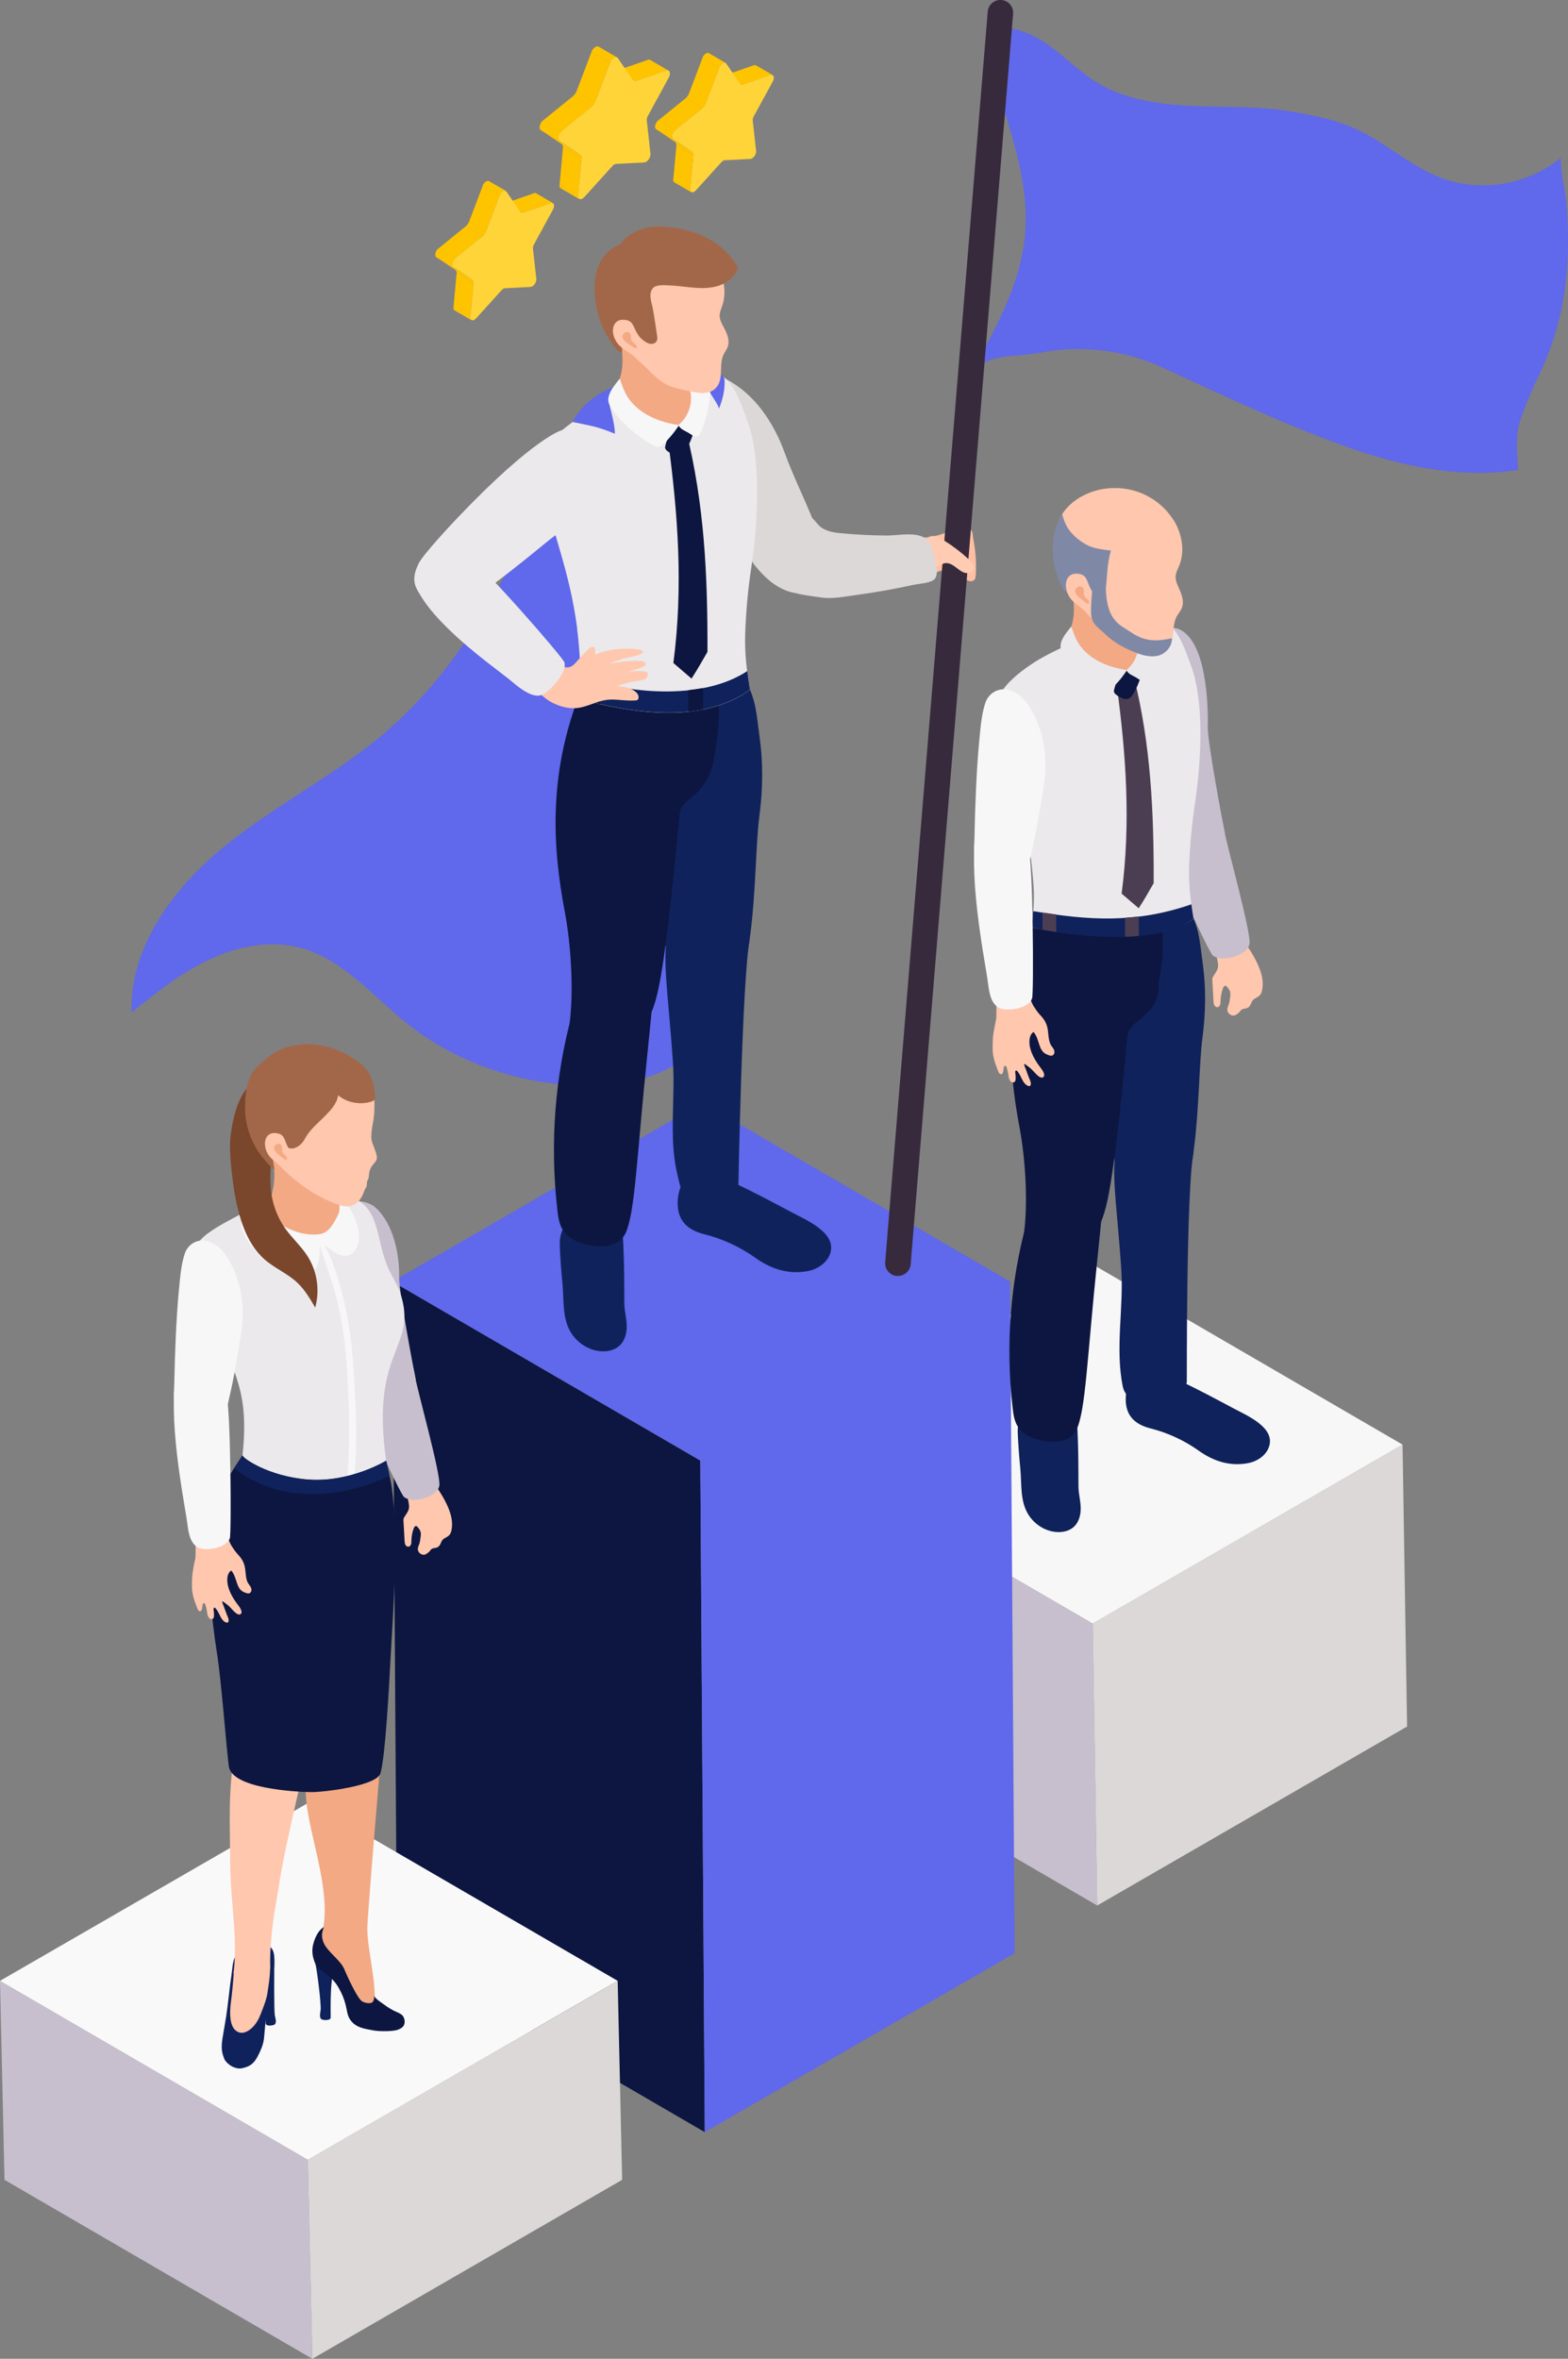 <svg xmlns="http://www.w3.org/2000/svg" xmlns:xlink="http://www.w3.org/1999/xlink" id="Capa_2" data-name="Capa 2" viewBox="0 0 262.11 394.18"><rect x="0" y="0" width="262.11" height="394.18" fill="#808080" stroke="none"/><defs><style> .cls-1 { clip-path: url(#clippath-4); } .cls-1, .cls-2, .cls-3, .cls-4, .cls-5, .cls-6, .cls-7, .cls-8, .cls-9, .cls-10, .cls-11, .cls-12, .cls-13, .cls-14, .cls-15, .cls-16, .cls-17, .cls-18, .cls-19, .cls-20, .cls-21, .cls-22, .cls-23, .cls-24, .cls-25 { fill: none; } .cls-26 { fill: #dcd8d8; } .cls-27 { fill: #f3a984; } .cls-2 { clip-path: url(#clippath-2); } .cls-28 { fill: #ffc7ad; } .cls-3 { clip-path: url(#clippath-6); } .cls-4 { clip-path: url(#clippath-9); } .cls-29 { fill: #372a3c; } .cls-5 { clip-path: url(#clippath-12); } .cls-30 { fill: #ebe9eb; } .cls-6 { clip-path: url(#clippath-13); } .cls-7 { clip-path: url(#clippath-21); } .cls-8 { clip-path: url(#clippath-7); } .cls-9 { clip-path: url(#clippath-18); } .cls-10 { clip-path: url(#clippath-10); } .cls-31 { fill: #ffd438; } .cls-32 { fill: #ffbfa2; } .cls-33 { fill: #ffcbb2; } .cls-11 { clip-path: url(#clippath-22); } .cls-12 { clip-path: url(#clippath-5); } .cls-34 { fill: #10225b; } .cls-35 { fill: #7a472d; } .cls-13 { isolation: isolate; } .cls-36 { fill: #f9f9f9; } .cls-37 { fill: #0c1640; } .cls-14 { clip-path: url(#clippath-16); } .cls-15 { clip-path: url(#clippath-15); } .cls-16 { clip-path: url(#clippath-3); } .cls-17 { clip-path: url(#clippath-11); } .cls-38 { fill: #a26749; } .cls-18 { clip-path: url(#clippath-19); } .cls-19 { clip-path: url(#clippath-20); } .cls-20 { clip-path: url(#clippath-23); } .cls-21 { clip-path: url(#clippath-17); } .cls-22 { clip-path: url(#clippath); } .cls-39 { fill: #f7f7f7; } .cls-40 { fill: #ffc400; } .cls-23 { clip-path: url(#clippath-1); } .cls-24 { clip-path: url(#clippath-8); } .cls-25 { clip-path: url(#clippath-14); } .cls-41 { fill: #4c3e52; } .cls-42 { fill: #7f89a6; } .cls-43 { fill: #c7bfcd; } .cls-44 { fill: #6068eb; } </style><clipPath id="clippath"><path class="cls-40" d="m129.16,12.56l-2.82-1.64c-.09-.05-.21-.06-.35-.01l2.82,1.64c.14-.05.26-.04.35.01Z"></path></clipPath><clipPath id="clippath-1"><path class="cls-40" d="m112.74,30.47l2.82,1.64c-.14-.08-.22-.26-.19-.52l-2.82-1.64c-.02.27.06.45.19.52Z"></path></clipPath><clipPath id="clippath-2"><path class="cls-40" d="m121.03,12.49l2.82,1.64c.09.05.21.06.35.01l-2.82-1.64c-.13.05-.25.04-.35-.02Z"></path></clipPath><clipPath id="clippath-3"><path class="cls-40" d="m115.72,25.38l-2.82-1.64c.13.09.2.28.18.51l2.82,1.64c.02-.24-.04-.43-.18-.51Z"></path></clipPath><clipPath id="clippath-4"><path class="cls-40" d="m117.95,17.37l-2.82-1.64c-.1.25-.26.49-.45.64l2.82,1.64c.19-.16.36-.39.45-.64Z"></path></clipPath><clipPath id="clippath-5"><path class="cls-40" d="m121.31,10.54l-2.82-1.64c-.13-.08-.3-.05-.48.05l2.82,1.64c.17-.1.35-.13.48-.05Z"></path></clipPath><clipPath id="clippath-6"><path class="cls-40" d="m120.83,10.59l-2.82-1.64c-.23.13-.46.4-.59.73l2.82,1.64c.13-.34.36-.6.59-.73Z"></path></clipPath><clipPath id="clippath-7"><path class="cls-40" d="m112.88,21.75l-2.82-1.64c-.52.42-.72,1.26-.36,1.49l2.82,1.64c-.36-.24-.16-1.08.36-1.49Z"></path></clipPath><clipPath id="clippath-8"><path class="cls-40" d="m111.75,11.82l-3.09-1.8c-.1-.06-.23-.07-.38-.01l3.09,1.8c.15-.05.28-.04.38.01Z"></path></clipPath><clipPath id="clippath-9"><path class="cls-40" d="m93.75,31.46l3.09,1.8c-.15-.09-.24-.28-.21-.57l-3.09-1.8c-.03.29.06.49.21.58Z"></path></clipPath><clipPath id="clippath-10"><path class="cls-40" d="m102.84,11.75l3.09,1.8c.1.06.23.07.38.02l-3.09-1.8c-.15.05-.28.04-.38-.02Z"></path></clipPath><clipPath id="clippath-11"><path class="cls-40" d="m97.01,25.88l-3.09-1.8c.15.1.22.3.19.56l3.09,1.8c.02-.26-.05-.47-.19-.56Z"></path></clipPath><clipPath id="clippath-12"><path class="cls-40" d="m99.45,17.1l-3.09-1.8c-.11.28-.29.53-.5.7l3.09,1.8c.21-.17.39-.43.5-.7Z"></path></clipPath><clipPath id="clippath-13"><path class="cls-40" d="m103.14,9.61l-3.09-1.8c-.14-.08-.33-.06-.52.05l3.09,1.8c.19-.11.38-.14.53-.05Z"></path></clipPath><clipPath id="clippath-14"><path class="cls-40" d="m102.62,9.66l-3.09-1.8c-.25.15-.5.43-.64.8l3.09,1.8c.14-.37.39-.66.64-.8Z"></path></clipPath><clipPath id="clippath-15"><path class="cls-40" d="m93.9,21.9l-3.09-1.8c-.56.46-.79,1.38-.39,1.64l3.09,1.8c-.39-.26-.17-1.18.39-1.64Z"></path></clipPath><clipPath id="clippath-16"><path class="cls-40" d="m92.42,33.95l-2.82-1.64c-.09-.05-.21-.06-.35-.01l2.82,1.64c.14-.05.26-.04.35.01Z"></path></clipPath><clipPath id="clippath-17"><path class="cls-40" d="m76,51.86l2.82,1.64c-.14-.08-.22-.26-.19-.52l-2.82-1.64c-.02.27.06.44.19.52Z"></path></clipPath><clipPath id="clippath-18"><path class="cls-40" d="m84.29,33.88l2.82,1.64c.09.05.21.06.35.01l-2.82-1.64c-.13.05-.25.04-.35-.01Z"></path></clipPath><clipPath id="clippath-19"><path class="cls-40" d="m78.98,46.77l-2.82-1.64c.13.09.2.28.18.51l2.82,1.64c.02-.24-.04-.42-.18-.51Z"></path></clipPath><clipPath id="clippath-20"><path class="cls-40" d="m81.2,38.76l-2.82-1.64c-.1.25-.26.49-.45.64l2.82,1.64c.19-.16.36-.39.45-.64Z"></path></clipPath><clipPath id="clippath-21"><path class="cls-40" d="m84.57,31.93l-2.82-1.64c-.13-.08-.3-.05-.48.05l2.82,1.64c.17-.1.35-.13.48-.05Z"></path></clipPath><clipPath id="clippath-22"><path class="cls-40" d="m84.09,31.98l-2.82-1.64c-.23.13-.46.4-.59.73l2.82,1.64c.13-.34.36-.6.59-.73Z"></path></clipPath><clipPath id="clippath-23"><path class="cls-40" d="m76.14,43.14l-2.82-1.64c-.52.42-.72,1.26-.36,1.49l2.82,1.64c-.36-.24-.16-1.08.36-1.49Z"></path></clipPath></defs><g id="Capa_1-2" data-name="Capa 1"><g><g class="cls-13"><polygon class="cls-43" points="131.2 241.41 131.96 288.52 183.41 318.43 182.66 271.31 131.2 241.41"></polygon><polygon class="cls-26" points="182.66 271.31 183.41 318.43 235.21 288.52 234.45 241.41 182.66 271.31"></polygon><polygon class="cls-39" points="131.2 241.41 182.66 271.31 234.45 241.41 183 211.5 131.2 241.41"></polygon></g><g class="cls-13"><g><polygon class="cls-37" points="65.6 214.16 66.35 326.4 117.81 356.3 117.06 244.07 65.6 214.16"></polygon><polygon class="cls-44" points="117.06 244.07 117.81 356.3 169.61 326.4 168.85 214.16 117.06 244.07"></polygon><polygon class="cls-44" points="65.6 214.16 117.06 244.07 168.85 214.16 117.4 184.26 65.6 214.16"></polygon></g></g><g class="cls-13"><polygon class="cls-43" points="0 331.02 .75 364.27 52.21 394.18 51.46 360.92 0 331.02"></polygon><polygon class="cls-26" points="51.46 360.92 52.21 394.18 104 364.27 103.25 331.02 51.46 360.92"></polygon><polygon class="cls-36" points="0 331.02 51.46 360.92 103.25 331.02 51.79 301.12 0 331.02"></polygon></g><g><path class="cls-34" d="m43.25,330.33c.98,2.07,1.11,7.71,1.18,7.89.16.41,1.1.28,1.38.15.55-.25.2-1.15.13-1.57-.16-1.03-.09-7.98-.09-9.31,0-.74-1.86.1-3,0-1.12-.1.35,1.32.46,2.41l-.06.42Z"></path><path class="cls-28" d="m70.71,246.78c.23-.02.45,0,.64.09.25.11.45.3.65.49.85.84,1.59,2,2.17,3.04.87,1.56,1.65,3.41,1.32,5.22-.06.33-.16.67-.39.92-.25.27-.61.4-.91.6-.53.36-.44,1.01-.98,1.38-.22.15-.5.15-.76.21-.29.06-.43.21-.58.44-.13.2-.36.33-.56.48-.58.43-1.43-.05-1.46-.75-.02-.37.18-.68.28-1.02.1-.32.12-.71.18-1.04.06-.35.07-.72-.08-1.05-.11-.23-.34-.53-.52-.7-.22-.21-.45.05-.54.28-.25.67-.39,1.38-.4,2.1,0,.2,0,.41-.06.6-.06.19-.22.37-.42.4-.22.03-.43-.13-.53-.33-.1-.2-.11-.43-.13-.65-.04-.68-.07-1.36-.11-2.05-.02-.34-.04-.68-.06-1.02-.02-.31-.07-.56.09-.84.42-.71.91-1.14.82-2.05-.06-.61-.27-1.2-.28-1.82-.01-.68.24-1.36.68-1.88.4-.46,1.22-.99,1.94-1.05Z"></path><path class="cls-43" d="m58.17,229.78c-.48-1.4,1.3-2.09,1.32-3.59.03-1.52.58-2.82,1.39-4.22.37-.63.87-1.32,1.62-1.49.69-.15,1.33.18,1.86.55,3.17,2.18,4.42,5.55,5.05,9.14.43,2.43,4.35,16.42,4.03,18.12-.23,1.26-1.94,1.98-3.01,2.21-.89.19-2.09.26-2.88-.32-.72-.54-8.29-17.2-9.38-20.39Z"></path><path class="cls-43" d="m60.45,226.88c-1.32-1.57-1.68-4.31-2.12-6.04-.62-2.43-4.24-19.32-5.38-21.57-1.12-2.2,2.79,2.67,5.05,1.81,1.63-.62,3.68-.36,4.94.87,2.9,2.81,3.85,7.76,3.78,11.52-.04,2.38,2.47,15.63,2.76,17,.25,1.18-3.09-4.26-4-3.47-.86.75-2.03,1.24-3.15,1.01-.79-.16-1.4-.57-1.88-1.14Z"></path><path class="cls-27" d="m41.5,202.17c2.45-1.12,3.35-1.73,5.92-2.31.42-.09,1.82.43,2.24.35,3.13-.66,6.47-.51,9.37.76.03.01.06.03.1.05v19.23h-18.43l.79-18.08Z"></path><path class="cls-27" d="m44.85,202.96s11.47,5.77,10.92-.6c-.77-8.88-1.33-9.87-5.31-11.01-1.09-.31-1.52-1.23-2.65-1.19-4.12.16-2.39,2.31-2.14,3.87.74,4.62-.89,6.48-.82,8.93Z"></path><path class="cls-27" d="m41.94,202.01c2.45-1.12,2.9-1.57,5.48-2.15.42-.09,1.82.43,2.24.35,3.13-.66,6.47-.51,9.37.76.03.01.06.03.1.05v19.23h-18.43l1.24-18.24Z"></path><path class="cls-39" d="m44.14,205.08c-.77-.61-2.64-2.91-2.64-2.91.73-.33,1.31-.61,1.84-.87,1.39,2.27,5.77,5.49,10.03,4.95,1.99-.25,2.65-2.4,4.39-5.7.43.14.86.24,1.27.43.03.01.06.03.1.05,0,0-2.2,4.33-3.44,5.57-3.16,3.16-9.27.31-11.56-1.5Z"></path><path class="cls-30" d="m55.2,199.53c.05,0,.1,0,.16,0-.46-.14-.72-.02-.16,0Z"></path><path class="cls-30" d="m32,211.05c-.02.35-.03.72,0,1.1.04,1.07.32,2.09.56,3.12.28,1.22.86,2.32,1.52,3.38.7,1.12,1.26,2.25,1.95,3.38.7,1.14,1.06,2.29,1.61,3.49,1.23,2.69,2.34,5.48,2.83,8.42.4,2.36.4,4.75.26,7.12-.07,1.13-.26,2.29-.2,3.4.01.31-.06.87,0,1.13.09.41.29.56.67.85,2.05,1.6,4.48,2.52,7,2.96,2.71.45,5.64.26,8.25-.18.78-.13,1.51-.28,2.21-.44,3.11-.73,5.44-1.67,5.83-1.96.57-.44.32-.31-.16-4.46-1.99-17.03,5.52-17.34,2.59-26.25-.5-1.52-1.52-2.96-2.15-4.48-2.33-5.58-.86-11.8-9.41-12.1.53.16,1.32.67,1.39,2.1.18,3.59-1.23,4.72-2.8,5.87-.41.32-.86.56-1.35.72-3.93,1.33-9.33-.83-11.11-6.05-2.24,1.35-4.66,2.39-6.76,3.95-1.8,1.33-2.6,2.9-2.74,4.94Z"></path><path class="cls-39" d="m59.03,227.77c-.24-3.47-.71-6.92-1.52-10.31-.82-3.43-1.84-7.15-3.72-10.18-.16-.26-.58-.09-.5.21.92,3.35,2.27,6.55,3.09,9.94.87,3.62,1.36,7.3,1.59,11.02.44,7.23.65,14.62-.24,21.81-.07.6.97.75,1.07.14,1.16-7.36.74-15.22.23-22.64Z"></path><path class="cls-39" d="m56.83,200.84c.05,1.52-.51,3.62-1.34,4.9-.4.61-1.74,1.15-2.42,1.42.38.41,2.61,1.97,3.11,2.25.88.48,1.74.71,2.61.11,1.17-.81,2.02-3.35,0-7.03-.23-.41-.49-.8-.83-1.12-.16-.15-.32-.29-.53-.39-.05-.02-.61-.19-.61-.14Z"></path><path class="cls-39" d="m42.37,202.14c-.11-.01-.2.02-.26.1-.02.51.78-.53,1.14-.29,1.21.8,1.97,3.16,4.06,4.41,3.02,1.8,5.82.78,6.09.67.11,1.42.21,4.59-.99,5.2-2.85,1.43-7.49-.72-9.18-2.58-.91-1-1.55-1.73-2.17-2.92-.36-.7-.85-1.49-.72-2.31.05-.32.64-1.86,1.15-2.24l.88-.03Z"></path><path class="cls-34" d="m37.42,343.9c.12.3.29.57.52.79.55.54,1.19.9,1.97.97.49.04.95-.12,1.41-.29.85-.32,1.36-.97,1.77-1.76.49-.95.88-1.82,1.03-2.88.07-.48.34-4.36.56-5.04.2-.63,1.2-5.75,1.18-7.62,0-1.1.1-2.23-.94-2.93-.35-.24-1.84-.22-2.26-.26-.46-.04.2,1.76-.25,1.84-.29.05-.69-2.84-.95-2.69-.65.39-1.43,2.2-1.96,2.73-.67.66-.65,2.47-.89,3.86-.12.66-.55,4.78-.79,6.26-.17,1.08-.41,2.44-.59,3.52-.23,1.38-.27,2.34.2,3.48Z"></path><path class="cls-27" d="m63.9,290.87l-12.66,2.34c-.24,3.27-.24,6.47.07,8.72.87,6.21,4.07,14.67,2.58,20.91-.33,1.38,2.94,1.89,3.87,2.49.35.23.59.67.8,1.01,1.01,1.65,1.77,3.46,2.6,5.21.31.66.6,1.37,1.01,1.98.66.99.44-.77.42-1.22-.07-1.32-.31-2.64-.49-3.96-.28-1.97-.65-3.95-.7-5.94-.05-1.66,2.37-30.22,2.51-31.53Z"></path><path class="cls-34" d="m55.9,328.96c-.86,2.22-.57,8.08-.63,8.27-.13.44-1.12.37-1.42.26-.59-.22-.29-1.18-.25-1.62.09-1.08-.6-6.69-.91-7.86-.2-.75-.41-1.42.76-1.61,1.16-.18,2.41.98,2.37,2.13l.09.43Z"></path><path class="cls-37" d="m61.91,332.33c.25.55.52,1.18.95,1.62.43.44.99.76,1.48,1.13.5.38,1.05.7,1.6.98.44.22.94.36,1.3.71.36.35.5,1.07.33,1.54-.17.48-.64.72-1.09.89-.72.26-2.94.32-4.2.08-1.42-.27-2.83-.45-3.73-1.75-.52-.76-.54-1.58-.76-2.45-.26-1.05-.65-1.97-1.19-2.91-.36-.62-.78-1.18-1.31-1.66-.62-.56-1.36-1.01-1.97-1.58-.55-.51-.76-1.04-.95-1.75-.21-.78-.2-1.56,0-2.34.34-1.31,1.14-2.9,2.61-3.12,1.19-.18,2.38,1.1,3.17,1.84.97.91,1.52,2.03,1.9,3.29.47,1.55.61,3.22,1.43,4.66.17.3.25.61.45.82Z"></path><path class="cls-27" d="m61.55,313.18c-.05.95-.48,11.24-.09,12.99.14.63.39,3.74.57,4.54.19.83.92,3.13.25,3.86-.29.31-1.28.2-1.8-.16-.81-.57-2.55-4.41-2.93-5.34-.62-1.53-2.93-2.97-3.5-4.54-.38-1.04-.24-1.6.13-2.63.18-.5.33-.77.54-1.25.49-1.14.25-5.81.14-6.45-.11-.68,6.72-1.87,6.67-1Z"></path><path class="cls-28" d="m52.91,284.12c-1.41,10.14-4.93,21.78-6.44,31.91-.41,2.77-1.32,6.43-1.32,12.63,0,2.02-3.05,5.92-4.28,5.05-.85-.6-1.9-3.25-1.79-4.28.67-6.27-.61-11.61-.61-18.69,0-6.04-.66-16.18,2.16-21.53.57-1.09,1.34-.65,2.57-.79l9.71-4.29Z"></path><path class="cls-28" d="m39.88,329.26c-.11.71-.8-.52-.8.19,0,.8-.35,4.26-.47,5.05-.14.97-.21,2.24-.02,3.22.17.85.52,1.61,1.34,1.9.95.34,2.03-.45,2.64-1.23.66-.84.89-1.5,1.27-2.49.34-.89.7-1.81.85-2.75.28-1.84.64-3.9.36-5.76-.03-.19-.68-2.6-.81-2.5-.31.23-.58.52-.86.8-1.09,1.07-2.19,2.15-3.28,3.22-.41.41-.13-.26-.23.35Z"></path><path class="cls-37" d="m64.55,244.1s.8,3.47.92,4.33c1.2,8.58.29,20.05-.18,28.63-.22,4.09-.86,16.53-1.7,19.29-.64,2.12-9.65,3.17-11.66,3.13-2.5-.05-13.25-.57-13.69-4.36-.56-4.81-1.23-14.14-1.98-18.92-.83-5.27-1.82-14.35-1.28-19.7.59-5.88,2.61-8.86,5.57-13.3-.19.36,4.31,3.57,11.02,4.06,7,.51,12.99-3.16,12.99-3.16Z"></path><path class="cls-34" d="m65.12,246.62c-.26-1.21-.56-2.53-.56-2.53,0,0-5.99,3.67-12.99,3.16-6.71-.49-11.21-3.7-11.02-4.06-.51.76-.98,1.48-1.43,2.17,7.38,5.82,17.66,5.27,26.01,1.26Z"></path><path class="cls-35" d="m38.45,192.2c-.02-.89.01-1.78.13-2.66.24-1.88.93-5.84,2.94-7.92.99.1,1.14,3.03,2.11,3.23.92.19,1.73.81,2.55,1.24.51.26,1.36.52,1.59,1.11.43,1.11-1.1,2.97-1.55,3.97-1,2.2-1.1,4.71-.97,7.08.13,2.53.99,5.03,2.47,7.1,1.15,1.6,2.65,2.93,3.71,4.6,1.59,2.51,2.06,5.7,1.26,8.56-.86-1.48-1.74-2.98-2.98-4.15-1.64-1.55-3.81-2.42-5.5-3.91-1.59-1.39-2.69-3.27-3.45-5.23-1.24-3.2-1.74-6.61-2.09-9.99-.1-1-.19-2.01-.21-3.01Z"></path><path class="cls-28" d="m49.29,197.17c-.33-.28-.66-.56-.98-.86-1.1-1.02-2.35-2.2-3.12-3.49-2.46-4.14-2.6-9.7.86-13.33,2.46-2.57,6.38-3.65,9.81-2.69.93.26,1.81.65,2.67,1.09.74.38,1.48.8,2.05,1.41.37.4.66.87.92,1.35.47.86.72,1.71.99,2.65.15.52.1,1.06.1,1.59,0,.94-.07,1.85-.25,2.78-.15.76-.26,1.53-.27,2.3-.02.78.37,1.45.61,2.18.15.45.42,1.14.28,1.59-.15.49-.68.88-.92,1.33-.26.48-.34.84-.37,1.39-.01.36-.13.59-.27.9-.12.27-.05.46-.09.73-.05.32-.29.59-.4.88-.13.33-.23.65-.41.97-1.02,1.84-2.51,1.97-4.35,1.25-2.49-.97-4.82-2.34-6.86-4.04Z"></path><path class="cls-38" d="m40.98,184.59c.16-5.23,1.7-6.12,3.68-7.8,1.92-1.62,4.51-2.36,7.01-2.3,2.56.07,5.06.93,7.22,2.27.09.05.17.11.26.16,1.12.72,2.11,1.55,2.71,2.77.53,1.08.75,2.17.86,3.35.02.24.04.49-.09.69-.13.2-.37.3-.59.37-1.83.57-4.07.18-5.52-1.08-.16,1.31-1.12,2.37-2.04,3.32-.96,1-2.15,1.97-2.97,3.09-.55.75-.75,1.51-1.58,2.07-.76.51-1.29.55-2.1.18-.73-.33-1.48-.89-2.29-.39-.74.46-.46,1.43-.28,2.13.04.13.32,1.12-.08,1.13-.41,0-4.4-3.68-4.2-9.97Z"></path><path class="cls-38" d="m40.98,184.59c.1-3.06.66-4.64,1.51-5.76,0,0,2.39.91,4.52,2.41,1.99,1.4,4.19,3.94,4.19,3.94-.17.77.25,1.53.42,2.3.14.6-.14.3-.31.88l-2.28,2.01-1.11,1.36s-.06-.02-.09-.04c-.73-.33-1.48-.89-2.29-.39-.74.46-.16,1.76.02,2.46.04.13.33,1.65.33,1.65-.41,0-5.11-4.53-4.91-10.82Z"></path><path class="cls-28" d="m45.98,189.34c-1.78-.11-2.23,2.1-1,3.81.36.5.99.94,1.46,1.33,3.21,2.71,4-.24,2.98-1.16-2.37-2.14-1.2-3.84-3.44-3.98Z"></path><path class="cls-27" d="m47.14,193.39c-.21-.19-2.24-1.38-.86-2.2.38-.23.81.11.87.51.03.21-.03.43,0,.64.02.12.07.24.14.35.18.29.8.57.68,1-.11.38-.71-.19-.83-.3Z"></path><path class="cls-39" d="m31.19,208.84c.76-1.3,2.3-1.88,3.83-1.34,1.45.51,2.5,1.78,3.28,3.11,2.12,3.62,2.67,8.07,2.02,12.15-.59,3.71-1.2,7.45-2.06,11.11-.09.4-.16.85-.33,1.22-1.65,3.54-5.14,3.48-7.18,1.84-.89-.72-1.45-1.4-1.61-2.5-.17-1.14-.01-2.4,0-3.54.05-2.49.13-4.97.24-7.46.13-2.74.29-5.48.56-8.2.19-1.91.34-3.95.96-5.78.07-.21.17-.42.27-.6Z"></path><path class="cls-28" d="m33.38,269.25s.03,0,.05,0c.28.01.33-.37.37-.59.04-.19,0-.53.16-.68.34-.32.42.43.49.63.06.17.08.35.12.52.04.19.07.33.08.52,0,.15.08.31.13.44.11.27.32.54.64.48.46-.08.33-.65.35-.98.01-.19-.18-.82.03-.93.19-.1.59.6.66.72.29.5.48,1.12.93,1.51.28.25.81.5.83-.08.01-.39-.2-.7-.33-1.05-.17-.44-.33-.89-.49-1.34-.04-.11-.33-.74-.24-.8.06-.04.25.11.29.14.33.23.65.47.94.75.23.22.42.48.65.7.25.24.87.86,1.23.48.34-.36-.22-1.15-.45-1.44-.47-.6-.87-1.2-1.21-1.89-.43-.89-.72-1.85-.58-2.83.05-.39.27-.89.64-1.07.49.59.67,1.28.93,2.06.21.63.49,1.24,1.13,1.52.31.13.78.39,1.09.13.29-.24.25-.66.09-.96-.16-.3-.42-.54-.55-.86-.12-.3-.2-.61-.24-.94-.08-.58-.1-1.2-.24-1.76-.14-.57-.44-1.1-.81-1.55-.14-.17-.28-.31-.42-.47-.33-.38-.62-.79-.89-1.22-.77-1.19-.91-2.86-1.47-4.19-.51-1.2-1.67-.61-2.61-.11-.8.43-2.13,1.48-2.05,2.25.11,1.11.07,3.84.03,4.03-.15.63-.27,1.27-.38,1.91-.11.65-.18,1.23-.18,1.91,0,.54-.04,1.1.03,1.65.1.77.33,1.58.63,2.3.11.26.27,1.02.62,1.1Z"></path><path class="cls-39" d="m32.93,258.51c-1.4-.96-1.47-3-1.72-4.63-.59-3.83-3.26-17.54-1.64-24.57.39-1.69,3.43.16,5.34.27,1.3.07,2.3,2.05,2.9,3.39.75,1.66.9,23.24.61,24.08-.63,1.8-4.41,2.21-5.49,1.47Z"></path></g><g><path class="cls-28" d="m206.05,156.18c.24-.02.46,0,.66.09.26.12.47.31.67.5.88.87,1.65,2.08,2.25,3.16.9,1.62,1.71,3.54,1.37,5.42-.06.35-.17.7-.4.96-.26.28-.63.41-.94.63-.55.37-.46,1.05-1.02,1.43-.23.15-.52.16-.78.22-.3.07-.44.22-.6.46-.14.21-.38.34-.58.49-.6.45-1.49-.05-1.52-.78-.02-.39.19-.7.29-1.06.1-.33.13-.74.18-1.08.06-.36.07-.75-.08-1.08-.11-.24-.35-.55-.54-.73-.23-.22-.47.05-.56.29-.26.7-.4,1.43-.42,2.18,0,.21,0,.42-.07.62-.07.2-.22.38-.43.41-.23.03-.45-.13-.55-.34-.1-.21-.12-.44-.13-.68-.04-.71-.08-1.42-.12-2.12-.02-.35-.04-.71-.06-1.06-.02-.33-.08-.59.09-.87.44-.74.94-1.19.85-2.13-.06-.63-.28-1.25-.29-1.88-.01-.71.24-1.41.71-1.95.41-.47,1.27-1.02,2.02-1.09Z"></path><path class="cls-43" d="m193.02,138.52c-.49-1.45,1.35-2.16,1.37-3.73.03-1.58.6-2.93,1.44-4.39.38-.66.9-1.37,1.68-1.54.71-.16,1.38.19,1.93.57,3.29,2.27,4.58,5.76,5.24,9.49.44,2.52,4.51,17.05,4.19,18.81-.24,1.31-2.01,2.06-3.13,2.29-.92.2-2.17.27-2.99-.33-.75-.56-8.61-17.86-9.73-21.17Z"></path><path class="cls-43" d="m195.39,135.52c-1.37-1.63-1.74-4.47-2.2-6.27-.65-2.52-4.4-20.05-5.58-22.39-1.16-2.29-.62-.32,1.72-1.21,1.69-.64,6.27-1.25,7.91-.44,4.44,2.18,4.73,12.49,4.66,16.4-.04,2.47,2.56,16.23,2.86,17.65.26,1.22-3.21-4.42-4.15-3.6-.89.78-2.11,1.29-3.27,1.05-.82-.16-1.45-.6-1.95-1.19Z"></path><g><path class="cls-34" d="m179.74,234.19c.52,4.71.53,9.46.54,14.2,0,1.44.49,2.79.35,4.25-.09.93-.43,1.87-1.11,2.5-.69.64-1.67.9-2.61.89-1.92-.02-3.77-1.11-4.86-2.7-1.61-2.34-1.23-5.31-1.5-7.98-.19-1.92-.33-3.84-.42-5.77-.11-2.44.76-3.54,2.54-5.07,1.37-1.18,2.67-3.08,4.23-3.93.75-.41,1.83-.04,2.44.5.67.6,1.03,1.5,1.1,2.4l-.7.71Z"></path><path class="cls-34" d="m192.57,228.77c1.47.24,3.03,1.21,4.35,1.83,3.15,1.48,6.22,3.12,9.29,4.76,2.17,1.16,7.02,3.18,5.92,6.41-.5,1.49-2.01,2.47-3.56,2.75-3.08.55-5.77-.37-8.21-2.11-2.42-1.72-5.16-2.98-8.04-3.71-2.47-.62-4.06-1.99-4.14-4.65-.08-2.59,1.29-5.8,4.39-5.29Z"></path><path class="cls-34" d="m201,173.46c-1.07,7.99-.06,31.31-7.84,29.24-2.44-.65-6.67-4.95-7.05-10.26-.2-2.87-.05-6.94-.2-9.81-.32-5.93-6.08-25.01,6.01-28.67,1.82-.55,4.62-4.14,6.16-2.87.32.26,1.32,1.51,2.07,4.23.43,1.55.66,3.92.94,5.99.48,3.56.5,7.72-.09,12.14Z"></path><path class="cls-34" d="m198.39,230.96c-.74,4.31-9.82,5.09-10.7.76-1.32-6.45.18-13.17-.26-19.7-.57-8.49-1.47-14.51-1.09-18.43.15-1.62,2.19.11,3.1-1.23,2.21-3.26,10.32-1.26,10.04.37-1.21,6.98-1.07,38.16-1.09,38.23Z"></path><path class="cls-37" d="m184.67,196.57c-.05,1.81-.24,3.61-.4,5.41-.26,2.91-.56,5.82-.86,8.72-1.69,16.3-1.92,24.64-3.37,28.02-1.19,2.79-4.92,2.46-7.31,1.6-1.05-.38-2.03-1.03-2.62-1.97-.57-.92-.72-2.04-.84-3.11-1.18-10.45-.41-20.8,2.34-30.94.65-2.38,1.45-4.83,2.87-6.87.51-.73,3.32,4.31,4.1,3.88.84-.46-1.01-1.93-.06-1.83,1.8.19,3.51,1.09,4.68,2.46l1.46-5.37Z"></path><path class="cls-37" d="m172.67,154.51s.74-.95.76-.94c2.61,1.42,5.88,1.18,8.99,1.64,6.73.99,7.21,2.2,11.75-.64.75,4.69-.51,9.02-.5,10.06.05,5.34-4.91,5.64-5.19,8.45-.64,6.5-1.84,19.35-3.02,25.79-.46,2.5-.99,5.06-2.4,7.18-1.64,2.47-4.4,3.74-7.34,3.39-.76-.09-1.52-.35-2.07-.88-1.28-1.23-2.68-.95-2.45-2.71.65-5.12.19-12.35-.77-17.43-1.95-10.26-2.54-21.47,2.23-33.91Z"></path><path class="cls-30" d="m172.83,149.14c-.08-1.71-.23-3.43-.44-5.13l.02.02c-.28-2.18-.68-4.35-1.17-6.48-.87-3.8-1.87-6.84-2.91-10.6-.58-2.1-1.84-5.28-2.02-6.78-.4-3.46,1.6-6.12,6.08-9.16,3.02-2.05,9.06-4.74,14.97-6.59,8.27-2.59,9.43.43,11.81,7.03,2.22,6.14,1.57,16.27.58,22.81-.52,3.46-.85,6.96-.97,10.46-.1,3.02.24,5.88.74,8.84-7.23,5.13-26.57,1.63-27.04,1.43.17-1.92.41-3.91.34-5.84Z"></path><path class="cls-34" d="m172.73,152.26c-.06.67-.19,2.06-.25,2.72.47.2,19.33,4.28,27.04-1.43-.14-.81-.26-1.62-.37-2.43-9.27,3.22-17.18,2.7-26.43,1.14Z"></path><path class="cls-41" d="m174.26,152.5v2.86c.63.12,1.41.26,2.3.39v-2.93c-.76-.1-1.52-.21-2.3-.33Z"></path><path class="cls-41" d="m188.07,153.37v3.18c.77-.02,1.54-.08,2.3-.15v-3.26c-.77.09-1.54.17-2.3.22Z"></path><path class="cls-41" d="m187.5,149.34c.9.76,1.96,1.68,2.85,2.44,1.28-2.01,1.32-2.18,2.5-4.19.04-11.97-.48-23.18-3.34-34.64-1.11.79-1.66,1.18-2.78,1.97,1.45,10.96,2.35,22.37.76,34.42Z"></path><path class="cls-37" d="m190.71,112.68s.02.1.02.17c0,.34-.22.76-.33,1.08-.25.68-.56,1.35-.93,1.97-.2.34-.45.69-.82.85-.41.17-.89.05-1.28-.17-.44-.25-1.26-.62-1.16-1.18.09-.48.26-.97.42-1.44.32-.95.77-2.13,1.64-2.71.99-.65,1.69.33,2.21,1.06.11.15.2.25.23.38Z"></path><path class="cls-27" d="m178.21,107.83c-.21,6.68,12.32,6.79,12.14.51-.25-8.75-.78-9.76-4.91-11.12-1.13-.37-2.31-.66-3.51-.68-4.35-.08-2.67,2.13-2.5,3.67.49,4.57-1.14,5.21-1.22,7.61Z"></path><path class="cls-30" d="m188.3,111.95c.22.71,1.17.96,1.79,1.38.27.18.75.54,1.11.46.36-.08.58-.56.7-.85.89-2.15,1.39-4.51,1.41-6.84,0-.74-.11-1.56-.69-2.09-.52-.47-1.42-.57-2.05-.29-.68.3-.85,1.65-.61,2.27.88,2.24-.12,4.81-1.66,5.95Z"></path><path class="cls-30" d="m188.4,111.98s-1.09,1.72-2.42,2.9c-.33.29-.59.65-1.03.51-2.15-.69-6.68-4.49-7.58-6.9-.33-.87.3-1.95.8-2.63.09-.12.78-1.06.91-1.15.09.14.56,1.86,1.31,2.97,1.74,2.57,4.92,3.87,8.01,4.29Z"></path></g><g><path class="cls-28" d="m196.15,86.84c.94,1.51,1.5,3.25,1.48,5.09,0,.79-.14,1.59-.41,2.34-.25.71-.7,1.38-.71,2.16,0,.91.65,1.93.94,2.78.27.77.42,1.64.11,2.4-.18.44-.49.8-.74,1.2-1.2,1.89-.07,4.68-2.16,6.04-.52.34-1.14.4-1.76.44-.77.04-4.27-.94-5.62-1.53-1.49-.66-2.95-2.36-4.03-3.58-.84-.96-2.26-2.19-2.8-3.34-.16-.35.23-.42-.13-.59-.22-.11-.48-1.5-.72-1.52-.29-.03-.68-.35-.92-.51-.47-.31-.69.82-.85.28-.66-2.3-1.49-4.65-1.39-7.07.09-2.22.04-4.13,1.47-6.02,1.07-1.42,2.61-2.45,4.27-3.09,2.54-.97,5.42-1.02,7.99-.14,2.44.83,4.6,2.52,5.96,4.68Z"></path><path class="cls-42" d="m180.1,90.01c1.55,1.24,2.59,1.69,5.6,1.99-.61,2.07-.6,4.05-.83,6.15-.14,1.25-.83,2.72-2.18,1.29-.32-.33-.56-.73-.86-1.07-.3-.34-.68-.65-1.14-.74-.53-.1-1.03.22-1.26.69-.14.28-.06.33.03.59.08.25-.1.55-.38.55-.27,0-.51-.22-.71-.38-.76-.63-1.22-1.7-1.55-2.61-.59-1.62-.87-3.33-.85-5.05.01-1.11.15-2.19.52-3.25.28-.81.69-1.52,1.08-2.28.41,1.96,1.41,3.22,2.52,4.1Z"></path></g><path class="cls-28" d="m180,95.87c-1.92-.13-2.41,2.26-1.09,4.1.38.54,1.07,1.02,1.57,1.44,3.45,2.94,4.31-.24,3.22-1.24-2.54-2.32-1.28-4.15-3.7-4.31Z"></path><path class="cls-27" d="m181.16,100.43c-.22-.2-2.41-1.5-.92-2.38.41-.24.87.12.94.56.03.23-.04.46,0,.69.02.13.08.26.15.38.19.32.86.62.73,1.08-.12.41-.76-.21-.89-.33Z"></path><path class="cls-42" d="m189,105.62c2.56,1.78,4.64,1.5,6.9,1.04.05,1.41-1.1,2.7-2.49,2.95-1.39.25-2.8-.21-4.1-.76-1.62-.69-3.19-1.56-4.45-2.78-1.26-1.23-2.33-1.67-2.47-3.42-.07-.91.14-5.64.75-6.35,1.06-1.23,1.72.08,1.71,1.14-.09,6.37,2.39,6.96,4.16,8.19Z"></path><path class="cls-39" d="m165.02,116.79c.79-1.35,2.39-1.95,3.98-1.39,1.51.53,2.59,1.85,3.4,3.23,2.2,3.76,2.77,8.38,2.1,12.61-.61,3.85-1.25,7.73-2.13,11.53-.1.41-.17.88-.35,1.27-1.71,3.68-5.34,3.61-7.45,1.91-.93-.75-1.5-1.45-1.67-2.6-.17-1.18-.01-2.49,0-3.68.05-2.58.13-5.16.25-7.74.13-2.84.3-5.69.58-8.52.2-1.98.35-4.1,1-6,.08-.22.17-.43.28-.63Z"></path><path class="cls-28" d="m167.29,179.5s.03,0,.05,0c.29.01.34-.39.39-.62.04-.2,0-.55.16-.7.36-.33.44.44.51.66.06.18.08.36.12.54.04.2.07.34.08.54.01.15.08.32.14.46.12.28.33.56.67.5.48-.09.34-.68.37-1.02.02-.19-.18-.85.03-.96.2-.11.61.62.68.75.3.52.5,1.16.97,1.57.3.26.84.52.86-.09.01-.4-.2-.73-.34-1.09-.18-.46-.34-.93-.51-1.39-.04-.11-.34-.77-.25-.83.07-.05.26.11.3.14.34.24.67.49.97.78.24.23.44.49.68.72.25.25.9.9,1.27.5.36-.38-.23-1.19-.46-1.49-.49-.63-.91-1.25-1.26-1.96-.45-.92-.75-1.92-.6-2.94.06-.41.28-.92.66-1.11.51.61.69,1.33.96,2.14.22.65.51,1.28,1.17,1.57.32.14.81.4,1.13.14.3-.25.26-.68.09-1-.17-.31-.44-.56-.57-.9-.13-.32-.2-.63-.25-.97-.09-.6-.1-1.24-.25-1.83-.15-.6-.46-1.14-.84-1.61-.14-.17-.29-.33-.44-.49-.35-.39-.64-.82-.93-1.26-.8-1.24-.94-2.97-1.52-4.35-.52-1.24-1.74-.63-2.71-.11-.83.45-2.21,1.54-2.13,2.34.12,1.15.07,3.99.03,4.18-.15.66-.28,1.32-.39,1.99-.12.68-.19,1.28-.19,1.98,0,.57-.04,1.15.03,1.71.1.8.34,1.64.65,2.38.11.27.28,1.06.64,1.14Z"></path><path class="cls-39" d="m166.83,168.34c-1.46-.99-1.52-3.11-1.78-4.81-.61-3.98-3.38-18.21-1.7-25.5.4-1.75,3.56.17,5.54.28,1.35.07,2.38,2.13,3.01,3.52.78,1.73.93,24.12.63,24.99-.65,1.87-4.57,2.29-5.7,1.52Z"></path></g><g><g><g><path class="cls-44" d="m64.63,122.2c-8.36,7.21-18.42,12.21-27,19.15-8.58,6.95-15.95,16.82-15.65,27.86,4.07-3.27,8.19-6.57,12.91-8.81,4.72-2.24,10.16-3.36,15.22-2.04,7.19,1.88,12.21,8.12,18.02,12.74,7.93,6.3,17.96,9.8,28.08,10.28,7.47.35,15.58-1.19,20.65-6.69,6.02-6.53,6.01-16.63,3.84-25.24-2.18-8.61-6.15-16.82-6.9-25.67-1.28-15.08,6.91-29.36,8.21-44.44.4-4.68-.07-9.9-3.41-13.21-2.74-2.71-6.95-3.53-10.75-2.92-5.8.94-10.63,3.37-12.83,8.69-2.55,6.16-4.89,12.39-7.74,18.42-5.59,11.84-12.64,23.23-22.65,31.86Z"></path><path class="cls-32" d="m157.34,89.28c.93-.29,1.86-.64,2.82-.79.56-.09,1.23-.31,1.8-.13.75.23.6,1.04.73,1.67.4,2.01.54,4.06.42,6.11-.02.25-.04.51-.19.71-.25.33-.76.35-1.14.17-.38-.17-.67-.49-.98-.75-1.2-1-2.86-1.29-4.27-.62-.69.33-1.32.77-2.03,1.05-.71.28-1.55.37-2.21-.02-1.49-.87-1.46-3.98-.83-5.36.26-.56.67-1.07,1.24-1.31.55-.23,1.17-.19,1.76-.19,1.02,0,1.96-.25,2.88-.54Z"></path><path class="cls-44" d="m189.47,16.35c3.7,1.01,7.66,1.31,11.52,1.42,4.43.12,8.89.03,13.29.64,3.91.54,8.34,1.4,11.97,2.97,5.04,2.17,9.21,6.19,14.31,8.22,6.74,2.67,14.78,1.38,20.4-3.28-.41.34.76,6.27.83,7.1.89,10.11.07,19.39-4.24,28.66-1.31,2.68-2.46,5.34-3.41,8.16-.91,2.7-.49,5.46-.38,8.3-9.64,1.5-19.51-.61-28.7-3.89-10.54-3.76-20.73-8.62-30.83-13.27-6.39-2.94-13.64-3.76-20.48-2.42-4.17.82-8.63-.13-11.54,3.64,1.14-1.47,1.92-3.51,2.8-5.18,1.03-1.93,2.02-3.88,2.9-5.89,1.74-3.95,3.09-8.12,3.45-12.45.46-5.45-.66-10.91-2.14-16.17-1-3.53-2.17-7.01-3.17-10.54-.41-1.44-1.28-3.37-1.04-4.88.11-.68.41-2.84,1.06-3.13.32-.15,2.51.34,2.97.41,2.31.36,4.46,1.5,6.35,2.85,2.68,1.92,5.01,4.33,7.81,6.07,1.95,1.21,4.07,2.06,6.28,2.67Z"></path><path class="cls-29" d="m150.1,213.23c-.06,0-.12,0-.18,0-1.17-.1-2.04-1.12-1.95-2.29L165.11,1.95c.1-1.17,1.11-2.04,2.29-1.95,1.17.1,2.04,1.12,1.95,2.29l-17.12,208.98c-.09,1.11-1.02,1.95-2.12,1.95Z"></path><path class="cls-33" d="m157.97,90.42c1.41.89,2.74,1.91,3.96,3.04.27.25.54.51.7.84.16.33.2.74,0,1.05-.21.33-.64.46-1.03.43-.7-.06-1.27-.56-1.83-.99-.56-.43-1.26-.83-1.94-.65-.32.09-.6.3-.91.43-1.14.49-2.59-.3-2.96-1.48-.33-1.06.18-2.45,1.03-3.16.95-.79,2.06-.08,2.98.5Z"></path><path class="cls-26" d="m154.6,97.43c-.69.13-1.43.2-1.88.3-3.17.7-6.37,1.26-9.58,1.7-1.9.25-3.96.7-5.84.42-2.08-.31-4.05-.5-6.03-1.27-1.99-.77-3.44-2.12-4.88-3.84-.65-.78-1.31-1.76-1.15-2.82.16-1.12,1.24-1.74,1.73-2.65.53-.99,1.35-1.73,2.37-2.21,1.17-.55,2.47-.75,3.74-.95.71-.11,1.47-.21,2.12.09.78.35,1.21,1.18,1.85,1.75.98.86,2.36,1.05,3.65,1.17,2.51.23,5.04.36,7.56.37,1.89.01,4.77-.67,6.44.48.86.6,1.16,1.72,1.39,2.74.22.98.95,3.22.13,4.07-.33.34-.95.52-1.61.65Z"></path><path class="cls-26" d="m126.84,94.92c-2.7-4.19-5.13-10.27-8.9-17.26-1.01-1.88-1.74-3.96-2.1-6.1-.36-2.16.07-4.11.82-6.26.34-.97.85-2.04,1.85-2.43.91-.36,1.88-.01,2.69.4,4.92,2.45,8.17,7.42,9.96,12.37,1.67,4.61,3.99,8.95,5.62,13.59.31.88.7,1.81.82,2.75.56,4.49-2.03,7.77-5.33,6.98-1.61-.39-3.97-1.76-5.44-4.03Z"></path><path class="cls-34" d="m103.79,202.58c.55,5.02.56,10.07.57,15.12,0,1.53.52,2.97.38,4.52-.09.99-.45,1.99-1.18,2.66-.74.68-1.78.95-2.78.94-2.05-.02-4.01-1.18-5.17-2.87-1.71-2.49-1.3-5.65-1.59-8.5-.21-2.04-.35-4.09-.44-6.14-.11-2.59.81-3.77,2.7-5.39,1.45-1.25,2.84-3.28,4.51-4.18.8-.43,1.95-.04,2.6.53.72.64,1.1,1.6,1.17,2.56l-.75.75Z"></path><path class="cls-34" d="m117.95,195.65c1.57.26,3.22,1.29,4.63,1.95,3.35,1.58,6.62,3.32,9.89,5.06,2.31,1.23,7.47,3.38,6.3,6.83-.54,1.58-2.14,2.63-3.78,2.93-3.28.59-6.14-.39-8.74-2.24-2.58-1.83-5.5-3.18-8.56-3.94-2.63-.66-4.32-2.12-4.41-4.94-.08-2.76,1.37-6.17,4.67-5.63Z"></path><path class="cls-34" d="m126.93,136.46c-1.14,8.5-.06,33.32-8.34,31.11-2.6-.69-7.1-5.26-7.5-10.92-.22-3.05-.05-7.39-.22-10.44-.34-6.31-6.47-26.61,6.39-30.51,1.93-.59,4.92-4.4,6.56-3.05.34.28,1.4,1.61,2.2,4.5.46,1.65.7,4.17,1,6.38.52,3.79.54,8.22-.09,12.91Z"></path><path class="cls-34" d="m123.43,198.05c-.31,1.79-1.42,3.76-7.53,3.52-1.66-.07-2.59-4.9-2.86-6.19-1.15-5.57-.17-12.18-.55-17.87-.61-9.03-1.56-15.45-1.16-19.61.16-1.72,2.33.12,3.3-1.31,2.35-3.47,10.98-1.34,10.68.39-1.29,7.43-1.87,41-1.88,41.08Z"></path><path class="cls-37" d="m109.55,161.06c-.05,1.92-.25,3.85-.42,5.76-.28,3.1-.59,6.19-.91,9.28-1.8,17.35-2.04,26.23-3.58,29.82-1.27,2.96-5.23,2.62-7.78,1.7-1.12-.4-2.16-1.09-2.79-2.1-.61-.98-.77-2.17-.9-3.31-1.26-11.12-.44-22.14,2.5-32.93.69-2.53,1.54-5.14,3.06-7.31.54-.77,3.53,4.58,4.36,4.13.9-.49-1.08-2.05-.07-1.95,1.91.2,3.73,1.16,4.98,2.62l1.55-5.71Z"></path><path class="cls-37" d="m96.78,116.3s.79-1.01.81-1c2.77,1.51,6.25,1.25,9.57,1.74,7.16,1.06,7.68,2.35,12.5-.68,1.26,1.24-.15,9.65-.37,10.73-1.3,6.39-5.39,5.97-5.68,8.96-.68,6.92-1.96,20.6-3.21,27.44-.49,2.66-1.05,5.39-2.55,7.64-1.74,2.63-4.68,3.98-7.81,3.6-.8-.1-1.61-.38-2.2-.94-1.36-1.31-2.85-1.01-2.61-2.88.69-5.45.21-13.15-.82-18.55-2.08-10.92-2.7-22.85,2.37-36.08Z"></path><path class="cls-27" d="m96.48,105.11l.02.02c.23,1.8.38,3.62.45,5.44-.09-1.83-.24-3.65-.47-5.46Z"></path><path class="cls-27" d="m96.95,110.58c.05,1.11.08,2.22.08,3.33-.02-.01-.04-.02-.06-.03.03-1.1.02-2.2-.02-3.3Z"></path><path class="cls-30" d="m96.95,110.58c-.09-1.83-.24-3.65-.47-5.46l.02.02c-.3-2.32-.72-4.63-1.24-6.9-.93-4.04-1.99-7.28-3.1-11.28-.62-2.23-1.96-5.62-2.15-7.21-.42-3.68,1.7-6.52,6.47-9.74,3.22-2.18,9.65-5.05,15.93-7.01,8.8-2.76,10.04.45,12.57,7.48,2.36,6.54,1.67,17.31.62,24.27-.56,3.69-.9,7.4-1.03,11.13-.11,3.21.25,6.26.79,9.41-7.7,5.46-18.21,4.07-27,1.94-.55-.1-1.07-.26-1.57-.47.18-2.05.23-4.1.15-6.16Z"></path><path class="cls-44" d="m102.78,72.48c.08-1.62-1.33-6.33-1.33-6.33,0,0-.24.7-.44.64-.16-.04-.32.02-.47.09-.86.38-4.8,3.64-4.8,3.64,0,0,3.02.61,3.68.79,1.15.31,2.28.71,3.37,1.18Z"></path><path class="cls-44" d="m120.17,68.32c.56-1.35,1-2.99.96-4.61,0-.44-.1-.77-.48-1.02-.47-.3-1.91-.82-2.39-.45-.47.37-1.25.68-1.03,1.13.34.69,3.11,4.52,2.93,4.94Z"></path><path class="cls-34" d="m124.91,112.14c.13,1.04.28,2.08.45,3.13-7.7,5.46-18.21,4.07-27,1.94-.55-.1-1.07-.26-1.57-.47.11-1.24.15-2.48.17-3.72,7.35,2.81,20.28,4.21,27.94-.87Z"></path><path class="cls-37" d="m100.33,114.08v3.58c-.66-.15-1.31-.3-1.96-.45-.17-.03-.33-.11-.5-.15v-3.73c.78.27,1.59.52,2.46.75Z"></path><path class="cls-37" d="m117.52,114.98v3.58c-.81.16-1.63.28-2.46.36v-3.59c.83-.09,1.65-.2,2.46-.35Z"></path><path class="cls-37" d="m112.57,110.8c.96.81,2.09,1.79,3.03,2.6,1.36-2.14,1.4-2.32,2.66-4.46.04-12.73-.51-24.67-3.55-36.86-1.18.84-1.77,1.25-2.96,2.09,1.54,11.66,2.5,23.8.81,36.63Z"></path><path class="cls-37" d="m115.98,71.78c.01.05.02.11.02.18-.01.36-.23.81-.35,1.14-.26.73-.6,1.43-.99,2.1-.22.37-.48.74-.87.9-.44.18-.95.05-1.37-.19-.47-.27-1.34-.66-1.23-1.25.09-.52.28-1.04.45-1.53.35-1.01.82-2.27,1.75-2.89,1.05-.7,1.8.35,2.35,1.13.12.16.21.26.25.41Z"></path><path class="cls-27" d="m102.68,66.62c-.23,7.11,13.11,7.23,12.92.54-.27-9.32-.83-10.38-5.22-11.83-1.2-.4-2.46-.7-3.73-.72-4.63-.09-2.84,2.27-2.66,3.91.52,4.87-1.22,5.54-1.3,8.1Z"></path><path class="cls-27" d="m102.68,66.62c.08-2.56,1.81-3.23,1.3-8.1-.17-1.64-1.97-3.99,2.66-3.91,1.27.02,2.53.33,3.73.72,4.33,1.42,4.94,2.49,5.21,11.45-3.69-.35-6.95-4.42-10.71-2.01-1,.75-1.68,1.72-2.14,2.79-.04-.3-.06-.61-.05-.94Z"></path><path class="cls-27" d="m104.88,64.78c3.76-2.42,7.02,1.65,10.71,2.01,0,.13,0,.25.01.38.18,6.37-11.94,6.56-12.86.4.47-1.07,1.14-2.03,2.14-2.79Z"></path><path class="cls-39" d="m113.41,71c.24.76,1.24,1.02,1.9,1.47.29.19.8.57,1.18.49.38-.08.61-.59.75-.91.94-2.29,1.48-4.79,1.51-7.28,0-.79-.12-1.67-.74-2.22-.55-.5-1.51-.6-2.19-.31-.73.32-.91,1.75-.65,2.42.93,2.38-.13,5.12-1.76,6.34Z"></path><path class="cls-39" d="m113.52,71.04s-1.16,1.83-2.57,3.09c-.35.31-.63.7-1.1.54-2.29-.73-7.11-4.78-8.07-7.34-.35-.92.32-2.07.85-2.8.09-.13.83-1.13.97-1.23.09.14.59,1.98,1.4,3.17,1.85,2.73,5.24,4.12,8.52,4.57Z"></path></g><g><path class="cls-28" d="m119.31,43.54c1.02,1.41,1.68,3.07,1.78,4.88.04.78-.03,1.56-.24,2.31-.2.71-.59,1.4-.55,2.15.05.89.76,1.84,1.1,2.66.31.74.52,1.58.27,2.34-.14.44-.42.81-.64,1.22-1.05,1.92.24,4.57-1.71,6.04-.49.37-1.09.47-1.69.54-.75.09-4.23-.63-5.59-1.13-1.5-.55-3.04-2.11-4.17-3.24-.89-.88-2.35-1.99-2.95-3.08-.18-.33.2-.42-.16-.57-.22-.09-.57-1.43-.81-1.44-.28-.01-.68-.3-.93-.44-.48-.27-.62.85-.81.33-.79-2.2-1.76-4.44-1.82-6.82-.06-2.18-.23-4.04,1.04-5.97.96-1.46,2.39-2.57,3.97-3.3,2.42-1.11,5.23-1.35,7.8-.66,2.44.65,4.66,2.15,6.13,4.18Z"></path><path class="cls-38" d="m111.88,47.69c-.77-.02-2.24-.19-2.78.51-.74.97-.17,2.34.03,3.4.28,1.47.47,2.96.7,4.44.05.31.09.65-.04.93-.19.4-.71.56-1.14.48-.44-.08-.81-.35-1.16-.62-.6-.47-1.17-.99-1.72-1.52-.45-.45-.95-.91-1.54-.35-.63.62-.59,1.98-.38,2.77.04.14.34,1.18-.09,1.19-.43,0-4.21-3.89-4.38-10.5-.16-6.34,4.24-7.52,4.24-7.52,0,0,1.94-3.28,7.05-3.04,5.18.25,9.96,2.2,12.72,6.84-.47,1.59-1.97,2.7-3.56,3.14-1.59.44-3.28.31-4.93.13-1-.11-2-.24-3.01-.27Z"></path></g><path class="cls-28" d="m104.13,53.43c-1.89,0-2.21,2.36-.8,4.08.41.5,1.11.92,1.63,1.31,3.56,2.64,4.2-.52,3.06-1.42-2.64-2.1-1.52-3.96-3.9-3.96Z"></path><path class="cls-27" d="m105.56,57.8c-.23-.18-2.46-1.3-1.06-2.26.39-.26.86.06.95.48.05.22,0,.45.04.67.03.13.09.25.17.36.21.3.88.55.78,1.01-.09.41-.76-.16-.89-.26Z"></path></g><g><path class="cls-28" d="m93.31,110.84c.19.19.39.37.66.5.4.19.86.25,1.28.12.54-.17.92-.63,1.29-1.06.6-.69,1.23-1.36,1.89-1.99.17-.17.38-.34.62-.32.21.02.38.21.44.42.04.14-.08.81,0,.84.18.04.6-.2.77-.26.3-.1.61-.18.92-.26.64-.16,1.28-.27,1.93-.34,1.28-.14,2.59-.11,3.86.09.11.02.23.04.33.1.1.06.17.17.15.29-.02.12-.14.21-.25.27-.86.47-1.85.53-2.78.75-.4.09-.75.29-1.15.4-.51.14-1.02.33-1.5.56,1.57-.34,3.18-.52,4.79-.53.33,0,1.11.03,1.3.35.27.43-.44.7-.73.8-.88.31-1.75.61-2.63.92.96-.34,2.04-.42,3.04-.3.5.06.85.07.72.66-.09.39-.41.72-.81.79-.61.1-1.21.18-1.82.3-.84.18-1.68.4-2.48.74.68.05,1.37.11,2.01.33.53.18,1.15.51,1.45,1.01.2.33.23.98-.27,1.02-.54.04-1.08.04-1.61.01-1.13-.06-2.27-.24-3.4-.08-1.64.23-3.13,1.14-4.78,1.34-1.48.18-2.96-.24-4.28-.91-1.23-.62-2.12-1.7-3.27-2.44-.7-.45-1.46-.7-2.03-1.3-.64-.67-1.25-1.36-1.84-2.07-.28-.34-.57-.72-.6-1.17-.03-.62.45-1.13.96-1.49.67-.47,1.45-.79,2.25-.95.75-.15,1.59-.3,2.31.05.94.46,1.77,1.41,2.56,2.09.26.22.46.48.69.71Z"></path><path class="cls-30" d="m93.9,71.88s1.44.86,1.91,7.5c.13,1.75-.16,3.53-.47,5.26-.28,1.55-.91,3.62-2.24,4.61-1.27.94-2.5,1.98-3.74,2.99-2.5,2.03-5.03,4.02-7.61,5.95-1.19.89-2.53,2.18-3.93,2.74-3.98,1.57-7.84-.55-8.5-3.5-.25-1.12.2-2.34.7-3.33.72-1.44,5.21-6.26,6.48-7.59,12.81-13.43,17.39-14.61,17.39-14.61Z"></path><path class="cls-30" d="m90.38,116.19c-1.78.48-4.23-1.83-5.38-2.76-2.71-2.17-12.89-9.3-15.51-15.48-.63-1.48,3.07-2.86,4.8-4.34,1.18-1.01,3.19-.45,4.49-.02,1.61.54,15.35,16.29,15.57,17.1.48,1.76-2.6,5.12-3.97,5.49Z"></path></g></g><g><g class="cls-13"><g class="cls-13"><path class="cls-40" d="m129.16,12.56l-2.82-1.64c-.09-.05-.21-.06-.35-.01l2.82,1.64c.14-.05.26-.04.35.01Z"></path><g class="cls-22"><g class="cls-13"><path class="cls-40" d="m129.16,12.56l-2.82-1.64c-.09-.05-.21-.06-.35-.01l2.82,1.64c.14-.05.26-.04.35.01Z"></path></g></g></g><g class="cls-13"><path class="cls-40" d="m112.74,30.47l2.82,1.64c-.14-.08-.22-.26-.19-.52l-2.82-1.64c-.02.27.06.45.19.52Z"></path><g class="cls-23"><g class="cls-13"><path class="cls-40" d="m115.37,31.58l-2.82-1.64c-.02.27.06.45.19.52l2.82,1.64c-.14-.08-.22-.26-.19-.52Z"></path></g></g></g><polygon class="cls-40" points="128.82 12.55 126 10.91 121.38 12.51 124.2 14.14 128.82 12.55"></polygon><g class="cls-13"><path class="cls-40" d="m121.03,12.49l2.82,1.64c.09.05.21.06.35.01l-2.82-1.64c-.13.05-.25.04-.35-.02Z"></path><g class="cls-2"><g class="cls-13"><path class="cls-40" d="m124.2,14.14l-2.82-1.64c-.13.05-.25.04-.35-.02l2.82,1.64c.09.05.21.06.35.01Z"></path></g></g></g><polygon class="cls-40" points="115.89 25.9 113.08 24.26 112.55 29.95 115.37 31.58 115.89 25.9"></polygon><g class="cls-13"><path class="cls-40" d="m115.72,25.38l-2.82-1.64c.13.09.2.28.18.51l2.82,1.64c.02-.24-.04-.43-.18-.51Z"></path><g class="cls-16"><g class="cls-13"><path class="cls-40" d="m115.72,25.38l-2.82-1.64c.13.09.2.28.18.51l2.82,1.64c.02-.24-.04-.43-.18-.51Z"></path></g></g></g><g class="cls-13"><path class="cls-40" d="m117.95,17.37l-2.82-1.64c-.1.25-.26.49-.45.64l2.82,1.64c.19-.16.36-.39.45-.64Z"></path><g class="cls-1"><g class="cls-13"><path class="cls-40" d="m117.95,17.37l-2.82-1.64c-.1.25-.26.49-.45.64l2.82,1.64c.19-.16.36-.39.45-.64Z"></path></g></g></g><g class="cls-13"><path class="cls-40" d="m121.31,10.54l-2.82-1.64c-.13-.08-.3-.05-.48.05l2.82,1.64c.17-.1.35-.13.48-.05Z"></path><g class="cls-12"><g class="cls-13"><path class="cls-40" d="m121.31,10.54l-2.82-1.64c-.13-.08-.3-.05-.48.05l2.82,1.64c.17-.1.35-.13.48-.05Z"></path></g></g></g><polygon class="cls-40" points="120.24 11.33 117.43 9.69 115.13 15.74 117.95 17.37 120.24 11.33"></polygon><g class="cls-13"><path class="cls-40" d="m120.83,10.59l-2.82-1.64c-.23.13-.46.4-.59.73l2.82,1.64c.13-.34.36-.6.59-.73Z"></path><g class="cls-3"><g class="cls-13"><path class="cls-40" d="m120.83,10.59l-2.82-1.64c-.23.13-.46.4-.59.73l2.82,1.64c.13-.34.36-.6.59-.73Z"></path></g></g></g><polygon class="cls-40" points="112.52 23.24 109.7 21.6 112.9 23.75 115.72 25.38 112.52 23.24"></polygon><polygon class="cls-40" points="117.49 18.01 114.67 16.38 110.06 20.11 112.88 21.75 117.49 18.01"></polygon><path class="cls-31" d="m120.83,10.59c-.23.13-.46.4-.59.73l-2.3,6.05c-.1.25-.26.49-.45.64l-4.61,3.73c-.52.42-.72,1.26-.36,1.49l3.2,2.14c.13.09.2.28.18.51l-.53,5.69c-.05.51.29.7.67.48.09-.05.19-.13.28-.23l4.27-4.72c.09-.1.19-.18.28-.23.1-.06.19-.09.28-.09l4.29-.22c.09,0,.19-.04.28-.09.38-.22.72-.8.67-1.25l-.56-5.06c-.02-.21.04-.47.17-.72l3.18-5.82c.35-.65.15-1.25-.37-1.08l-4.62,1.6c-.19.07-.36.02-.46-.12l-2.32-3.38c-.13-.19-.36-.19-.59-.05Z"></path><g class="cls-13"><path class="cls-40" d="m112.88,21.75l-2.82-1.64c-.52.42-.72,1.26-.36,1.49l2.82,1.64c-.36-.24-.16-1.08.36-1.49Z"></path><g class="cls-8"><g class="cls-13"><path class="cls-40" d="m112.88,21.75l-2.82-1.64c-.52.42-.72,1.26-.36,1.49l2.82,1.64c-.36-.24-.16-1.08.36-1.49Z"></path></g></g></g></g><g class="cls-13"><g class="cls-13"><path class="cls-40" d="m111.75,11.82l-3.09-1.8c-.1-.06-.23-.07-.38-.01l3.09,1.8c.15-.05.28-.04.38.01Z"></path><g class="cls-24"><g class="cls-13"><path class="cls-40" d="m111.75,11.82l-3.09-1.8c-.1-.06-.23-.07-.38-.01l3.09,1.8c.15-.05.28-.04.38.01Z"></path></g></g></g><g class="cls-13"><path class="cls-40" d="m93.75,31.46l3.09,1.8c-.15-.09-.24-.28-.21-.57l-3.09-1.8c-.03.29.06.49.21.58Z"></path><g class="cls-4"><g class="cls-13"><path class="cls-40" d="m96.63,32.68l-3.09-1.8c-.03.29.06.49.21.58l3.09,1.8c-.15-.09-.24-.28-.21-.57Z"></path></g></g></g><polygon class="cls-40" points="111.37 11.81 108.28 10.01 103.22 11.76 106.31 13.56 111.37 11.81"></polygon><g class="cls-13"><path class="cls-40" d="m102.84,11.75l3.09,1.8c.1.06.23.07.38.02l-3.09-1.8c-.15.05-.28.04-.38-.02Z"></path><g class="cls-10"><g class="cls-13"><path class="cls-40" d="m106.31,13.56l-3.09-1.8c-.15.05-.28.04-.38-.02l3.09,1.8c.1.06.23.07.38.02Z"></path></g></g></g><polygon class="cls-40" points="97.2 26.45 94.11 24.65 93.54 30.88 96.63 32.68 97.2 26.45"></polygon><g class="cls-13"><path class="cls-40" d="m97.01,25.88l-3.09-1.8c.15.1.22.3.19.56l3.09,1.8c.02-.26-.05-.47-.19-.56Z"></path><g class="cls-17"><g class="cls-13"><path class="cls-40" d="m97.01,25.88l-3.09-1.8c.15.1.22.3.19.56l3.09,1.8c.02-.26-.05-.47-.19-.56Z"></path></g></g></g><g class="cls-13"><path class="cls-40" d="m99.45,17.1l-3.09-1.8c-.11.28-.29.53-.5.7l3.09,1.8c.21-.17.39-.43.5-.7Z"></path><g class="cls-5"><g class="cls-13"><path class="cls-40" d="m99.45,17.1l-3.09-1.8c-.11.28-.29.53-.5.7l3.09,1.8c.21-.17.39-.43.5-.7Z"></path></g></g></g><g class="cls-13"><path class="cls-40" d="m103.14,9.61l-3.09-1.8c-.14-.08-.33-.06-.52.05l3.09,1.8c.19-.11.38-.14.53-.05Z"></path><g class="cls-6"><g class="cls-13"><path class="cls-40" d="m103.14,9.61l-3.09-1.8c-.14-.08-.33-.06-.52.05l3.09,1.8c.19-.11.38-.14.53-.05Z"></path></g></g></g><polygon class="cls-40" points="101.97 10.47 98.88 8.67 96.36 15.3 99.45 17.1 101.97 10.47"></polygon><g class="cls-13"><path class="cls-40" d="m102.62,9.66l-3.09-1.8c-.25.15-.5.43-.64.8l3.09,1.8c.14-.37.39-.66.64-.8Z"></path><g class="cls-25"><g class="cls-13"><path class="cls-40" d="m102.62,9.66l-3.09-1.8c-.25.15-.5.43-.64.8l3.09,1.8c.14-.37.39-.66.64-.8Z"></path></g></g></g><polygon class="cls-40" points="93.51 23.53 90.42 21.74 93.92 24.09 97.01 25.88 93.51 23.53"></polygon><polygon class="cls-40" points="98.96 17.8 95.87 16.01 90.81 20.1 93.9 21.9 98.96 17.8"></polygon><path class="cls-31" d="m102.62,9.66c-.25.15-.5.43-.64.8l-2.52,6.63c-.11.28-.29.53-.5.7l-5.06,4.09c-.56.46-.79,1.38-.39,1.64l3.51,2.35c.15.1.22.3.19.56l-.58,6.23c-.05.56.32.77.74.53.1-.06.21-.14.31-.26l4.69-5.18c.1-.11.2-.2.31-.26.11-.06.21-.1.31-.1l4.7-.24c.1,0,.21-.04.31-.1.42-.24.79-.88.73-1.37l-.61-5.55c-.03-.23.04-.52.19-.78l3.48-6.38c.39-.71.16-1.37-.4-1.18l-5.06,1.75c-.21.07-.39.03-.5-.13l-2.55-3.7c-.14-.21-.39-.21-.65-.06Z"></path><g class="cls-13"><path class="cls-40" d="m93.9,21.9l-3.09-1.8c-.56.46-.79,1.38-.39,1.64l3.09,1.8c-.39-.26-.17-1.18.39-1.64Z"></path><g class="cls-15"><g class="cls-13"><path class="cls-40" d="m93.9,21.9l-3.09-1.8c-.56.46-.79,1.38-.39,1.64l3.09,1.8c-.39-.26-.17-1.18.39-1.64Z"></path></g></g></g></g><g class="cls-13"><g><path class="cls-40" d="m92.42,33.95l-2.82-1.64c-.09-.05-.21-.06-.35-.01l2.82,1.64c.14-.05.26-.04.35.01Z"></path><g class="cls-14"><g class="cls-13"><path class="cls-40" d="m92.42,33.95l-2.82-1.64c-.09-.05-.21-.06-.35-.01l2.82,1.64c.14-.05.26-.04.35.01Z"></path></g></g></g><g><path class="cls-40" d="m76,51.86l2.82,1.64c-.14-.08-.22-.26-.19-.52l-2.82-1.64c-.02.27.06.44.19.52Z"></path><g class="cls-21"><g class="cls-13"><path class="cls-40" d="m78.63,52.97l-2.82-1.64c-.02.27.06.44.19.52l2.82,1.64c-.14-.08-.22-.26-.19-.52Z"></path></g></g></g><polygon class="cls-40" points="92.08 33.93 89.26 32.3 84.64 33.89 87.46 35.53 92.08 33.93"></polygon><g><path class="cls-40" d="m84.29,33.88l2.82,1.64c.09.05.21.06.35.01l-2.82-1.64c-.13.05-.25.04-.35-.01Z"></path><g class="cls-9"><g class="cls-13"><path class="cls-40" d="m87.46,35.53l-2.82-1.64c-.13.05-.25.04-.35-.01l2.82,1.64c.09.05.21.06.35.01Z"></path></g></g></g><polygon class="cls-40" points="79.15 47.29 76.33 45.65 75.81 51.33 78.63 52.97 79.15 47.29"></polygon><g><path class="cls-40" d="m78.98,46.77l-2.82-1.64c.13.09.2.28.18.51l2.82,1.64c.02-.24-.04-.42-.18-.51Z"></path><g class="cls-18"><g class="cls-13"><path class="cls-40" d="m78.98,46.77l-2.82-1.64c.13.09.2.28.18.51l2.82,1.64c.02-.24-.04-.42-.18-.51Z"></path></g></g></g><g><path class="cls-40" d="m81.2,38.76l-2.82-1.64c-.1.25-.26.49-.45.64l2.82,1.64c.19-.16.36-.39.45-.64Z"></path><g class="cls-19"><g class="cls-13"><path class="cls-40" d="m81.2,38.76l-2.82-1.64c-.1.25-.26.49-.45.64l2.82,1.64c.19-.16.36-.39.45-.64Z"></path></g></g></g><g><path class="cls-40" d="m84.57,31.93l-2.82-1.64c-.13-.08-.3-.05-.48.05l2.82,1.64c.17-.1.35-.13.48-.05Z"></path><g class="cls-7"><g class="cls-13"><path class="cls-40" d="m84.57,31.93l-2.82-1.64c-.13-.08-.3-.05-.48.05l2.82,1.64c.17-.1.35-.13.48-.05Z"></path></g></g></g><polygon class="cls-40" points="83.5 32.71 80.68 31.08 78.39 37.12 81.2 38.76 83.5 32.71"></polygon><g><path class="cls-40" d="m84.09,31.98l-2.82-1.64c-.23.13-.46.4-.59.73l2.82,1.64c.13-.34.36-.6.59-.73Z"></path><g class="cls-11"><g class="cls-13"><path class="cls-40" d="m84.09,31.98l-2.82-1.64c-.23.13-.46.4-.59.73l2.82,1.64c.13-.34.36-.6.59-.73Z"></path></g></g></g><polygon class="cls-40" points="75.78 44.63 72.96 42.99 76.16 45.13 78.98 46.77 75.78 44.63"></polygon><polygon class="cls-40" points="80.75 39.4 77.93 37.76 73.32 41.5 76.14 43.14 80.75 39.4"></polygon><path class="cls-31" d="m84.09,31.98c-.23.13-.46.4-.59.73l-2.3,6.05c-.1.25-.26.49-.45.64l-4.61,3.73c-.52.42-.72,1.26-.36,1.49l3.2,2.14c.13.09.2.28.18.51l-.53,5.69c-.05.51.29.7.67.48.09-.05.19-.13.28-.23l4.27-4.72c.09-.1.18-.18.28-.23.1-.06.19-.09.28-.09l4.29-.22c.09,0,.19-.04.28-.09.38-.22.72-.8.67-1.25l-.56-5.06c-.02-.21.04-.47.17-.71l3.18-5.82c.35-.65.15-1.25-.37-1.08l-4.62,1.6c-.19.07-.36.02-.46-.12l-2.32-3.38c-.13-.19-.36-.19-.59-.06Z"></path><g><path class="cls-40" d="m76.14,43.14l-2.82-1.64c-.52.42-.72,1.26-.36,1.49l2.82,1.64c-.36-.24-.16-1.08.36-1.49Z"></path><g class="cls-20"><g class="cls-13"><path class="cls-40" d="m76.14,43.14l-2.82-1.64c-.52.42-.72,1.26-.36,1.49l2.82,1.64c-.36-.24-.16-1.08.36-1.49Z"></path></g></g></g></g></g></g></g></svg>